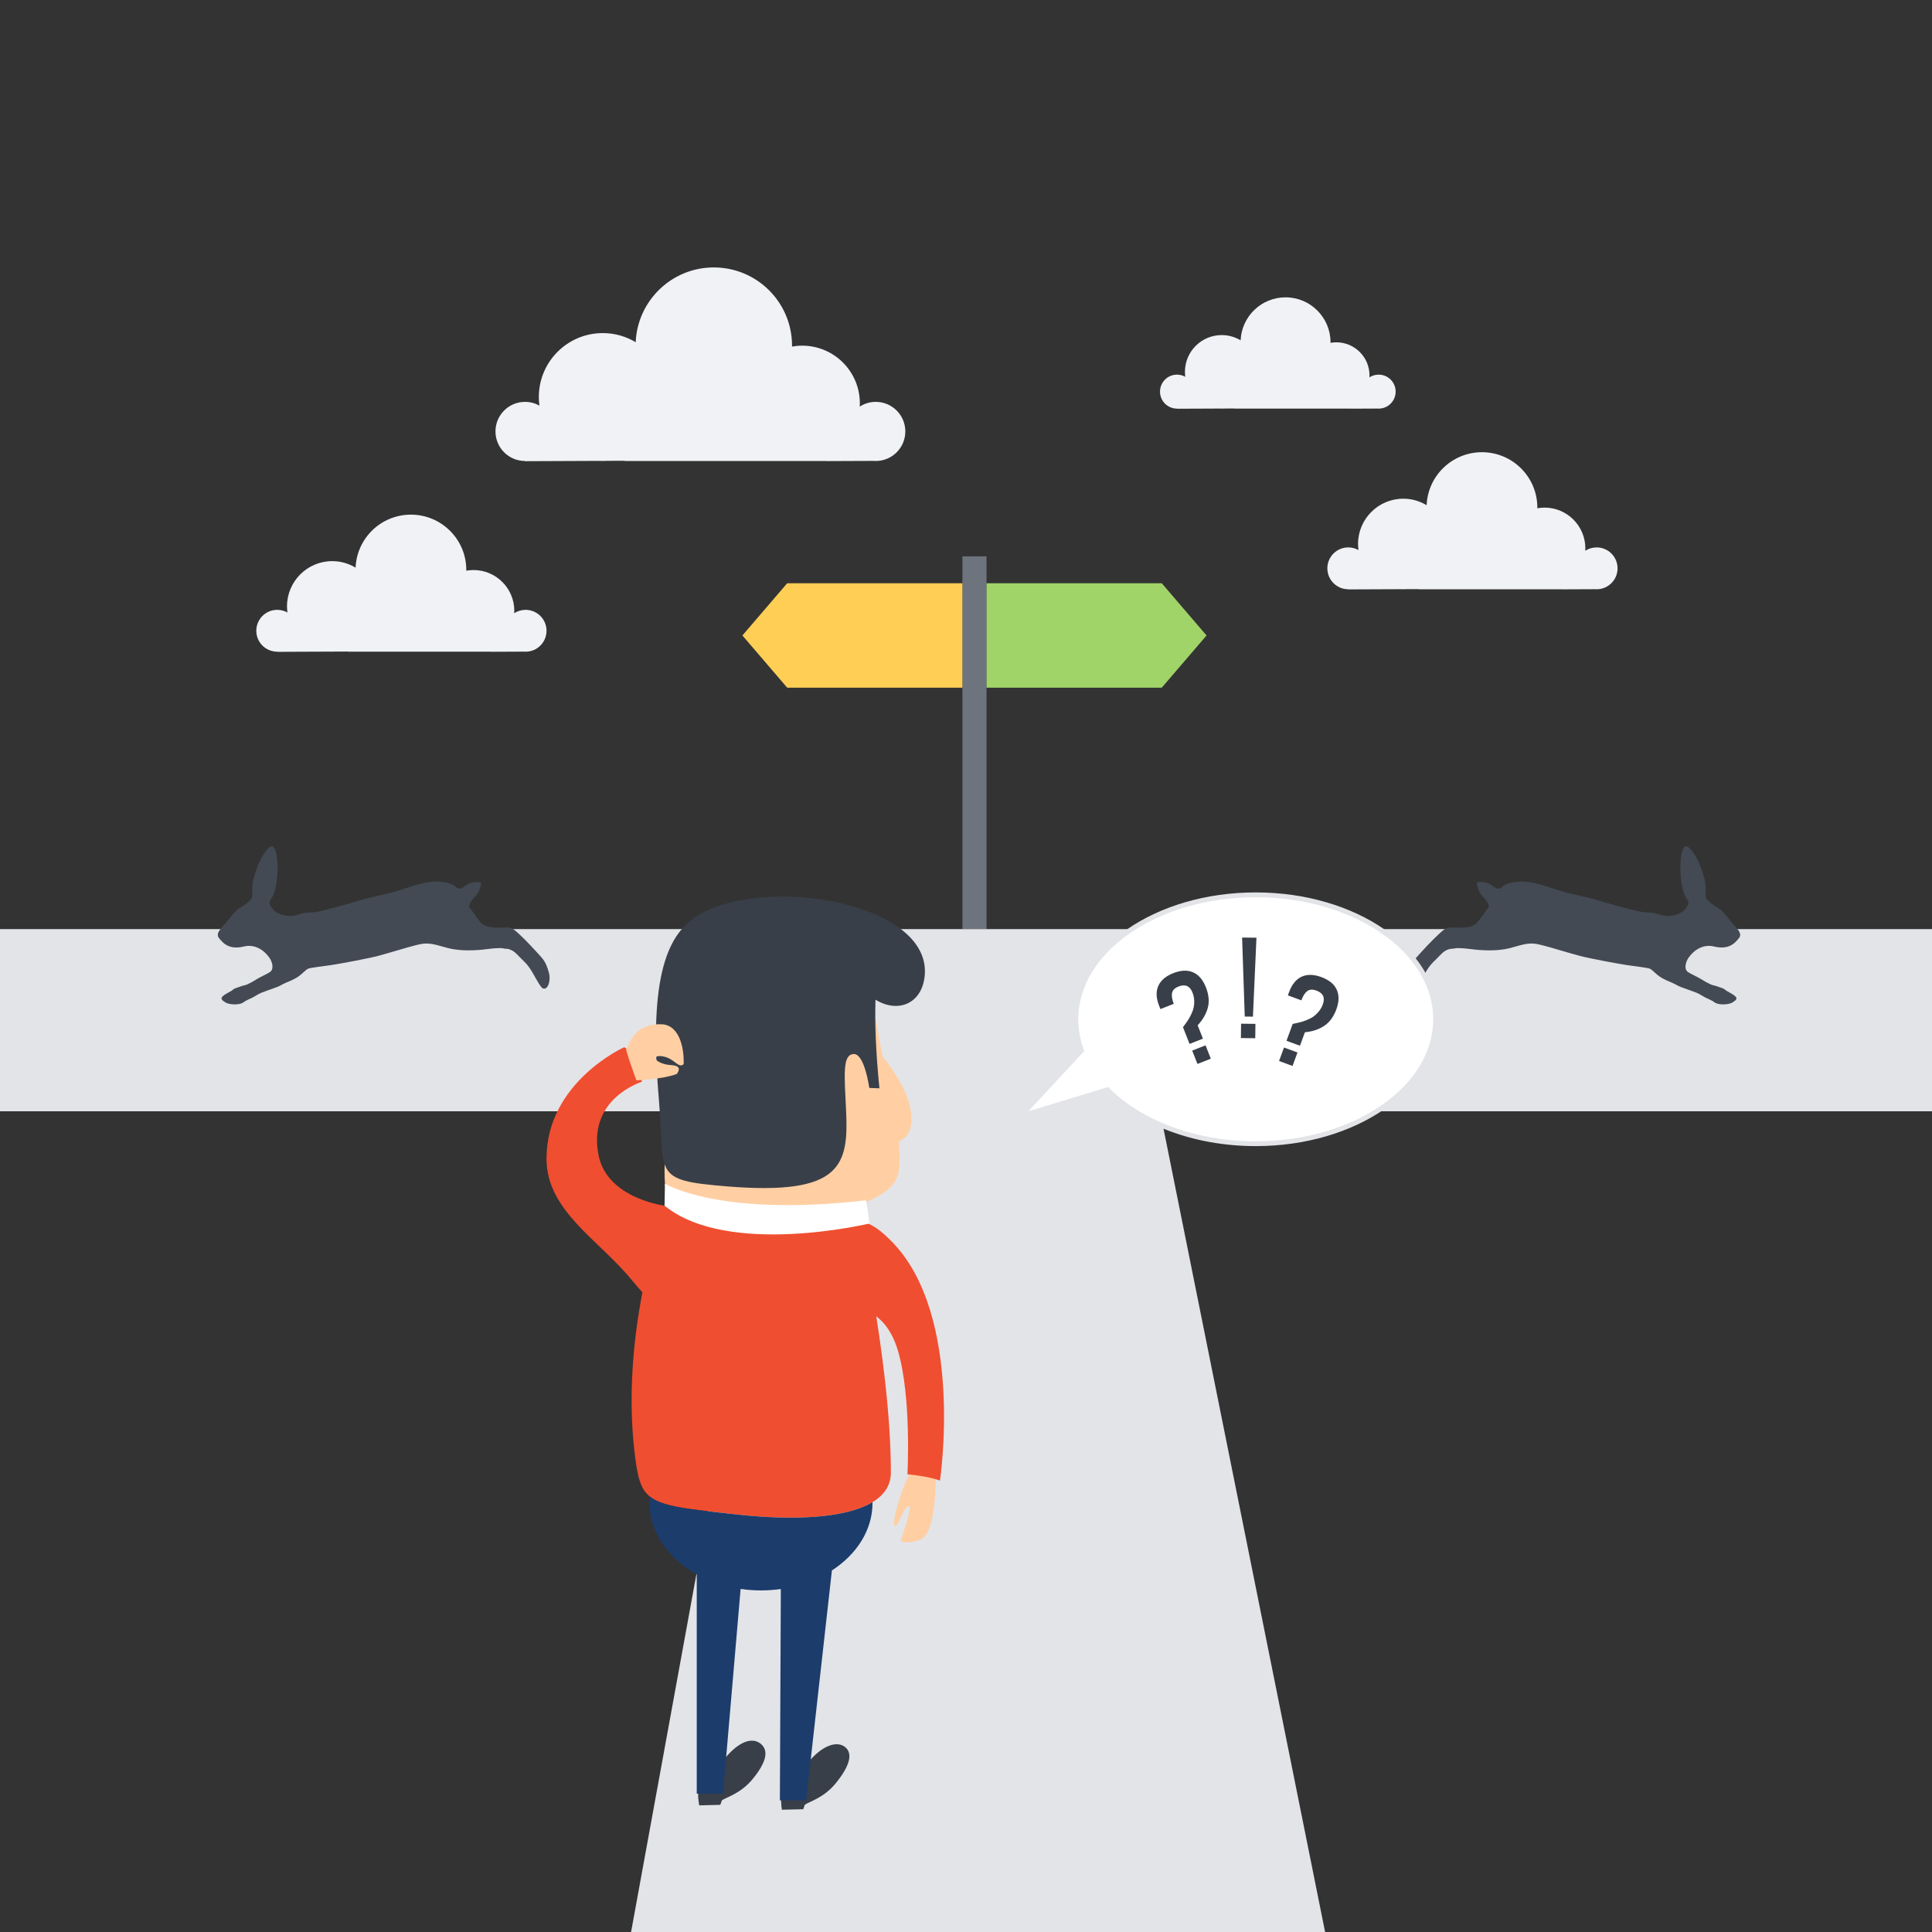 <?xml version="1.0" encoding="utf-8"?>
<!-- Generator: Adobe Illustrator 15.0.0, SVG Export Plug-In . SVG Version: 6.00 Build 0)  -->
<!DOCTYPE svg PUBLIC "-//W3C//DTD SVG 1.1//EN" "http://www.w3.org/Graphics/SVG/1.1/DTD/svg11.dtd">
<svg version="1.1" id="Layer_1" xmlns="http://www.w3.org/2000/svg" xmlns:xlink="http://www.w3.org/1999/xlink" x="0px" y="0px"
	 width="800px" height="800px" viewBox="0 0 800 800" enable-background="new 0 0 800 800" xml:space="preserve">
<rect x="0" y="0" width="800" height="800" fill="#333333" stroke="none"/>
<g>
	<defs>
		<rect id="SVGID_1_" width="800" height="800"/>
	</defs>
	<clipPath id="SVGID_2_">
		<use xlink:href="#SVGID_1_"  overflow="visible"/>
	</clipPath>
	<g clip-path="url(#SVGID_2_)">
		<defs>
			<rect id="SVGID_3_" width="800" height="800"/>
		</defs>
		<clipPath id="SVGID_4_">
			<use xlink:href="#SVGID_3_"  overflow="visible"/>
		</clipPath>
		<rect x="398.516" y="230.37" clip-path="url(#SVGID_4_)" fill="#6D747D" width="9.984" height="154.347"/>
		<polygon clip-path="url(#SVGID_4_)" fill="#FFCE54" points="398.516,284.755 325.958,284.755 307.413,263.131 325.958,241.508 
			398.516,241.508 		"/>
		<polygon clip-path="url(#SVGID_4_)" fill="#A0D468" points="408.5,284.755 481.057,284.755 499.603,263.132 481.057,241.508 
			408.5,241.508 		"/>
		<g clip-path="url(#SVGID_4_)">
			<g>
				<defs>
					<rect id="SVGID_5_" y="384.717" width="800.515" height="415.283"/>
				</defs>
				<clipPath id="SVGID_6_">
					<use xlink:href="#SVGID_5_"  overflow="visible"/>
				</clipPath>
				<polygon clip-path="url(#SVGID_6_)" fill="#E3E4E8" points="800.515,384.717 465.166,384.717 337.127,384.717 0,384.717 
					0,460.162 323.354,460.162 261.316,800 548.697,800 480.341,460.162 800.515,460.162 				"/>
			</g>
		</g>
	</g>
	<g clip-path="url(#SVGID_2_)">
		<defs>
			<rect id="SVGID_7_" width="800" height="800"/>
		</defs>
		<clipPath id="SVGID_8_">
			<use xlink:href="#SVGID_7_"  overflow="visible"/>
		</clipPath>
		<path clip-path="url(#SVGID_8_)" fill="#F0F2F5" d="M217.633,252.52c-1.741,0-3.358,0.518-4.716,1.401
			c0.018-0.324,0.049-0.646,0.049-0.975c0-9.338-7.57-16.907-16.907-16.907c-1.019,0-2.011,0.105-2.98,0.278
			c0.001-0.093,0.007-0.185,0.007-0.278c0-12.667-10.268-22.936-22.935-22.936c-12.335,0-22.392,9.739-22.91,21.946
			c-2.822-1.699-6.116-2.696-9.65-2.696c-10.355,0-18.75,8.395-18.75,18.75c0,0.858,0.078,1.696,0.189,2.524
			c-1.251-0.703-2.693-1.107-4.23-1.107c-4.787,0-8.667,3.88-8.667,8.667c0,4.786,3.88,8.666,8.667,8.666c0.005,0,0.011,0,0.017,0
			v0.06l22.083-0.095c0.231,0.009,0.458,0.035,0.691,0.035c0.276,0,0.545-0.029,0.819-0.041l5.556-0.023v0.064h59.35v0.031
			l13.757-0.059c0.186,0.012,0.371,0.028,0.56,0.028c4.786,0,8.667-3.88,8.667-8.666C226.3,256.4,222.419,252.52,217.633,252.52"/>
		<path clip-path="url(#SVGID_8_)" fill="#F0F2F5" d="M661.127,226.667c-1.741,0-3.358,0.518-4.716,1.401
			c0.019-0.324,0.049-0.646,0.049-0.975c0-9.338-7.569-16.907-16.907-16.907c-1.019,0-2.011,0.105-2.979,0.278
			c0.001-0.093,0.007-0.185,0.007-0.278c0-12.667-10.268-22.936-22.936-22.936c-12.334,0-22.391,9.739-22.909,21.946
			c-2.822-1.699-6.116-2.696-9.65-2.696c-10.354,0-18.75,8.395-18.75,18.75c0,0.858,0.078,1.696,0.189,2.524
			c-1.251-0.703-2.693-1.107-4.231-1.107c-4.786,0-8.666,3.88-8.666,8.667c0,4.786,3.88,8.666,8.666,8.666c0.006,0,0.012,0,0.018,0
			v0.06l22.083-0.095c0.231,0.009,0.458,0.035,0.691,0.035c0.276,0,0.546-0.029,0.819-0.041l5.556-0.023V244h59.351v0.031
			l13.756-0.059c0.187,0.012,0.371,0.028,0.561,0.028c4.786,0,8.666-3.88,8.666-8.666
			C669.793,230.546,665.913,226.667,661.127,226.667"/>
		<path clip-path="url(#SVGID_8_)" fill="#F0F2F5" d="M362.635,166.404c-2.446,0-4.72,0.726-6.632,1.962
			c0.026-0.45,0.041-0.903,0.041-1.359c0-13.188-10.69-23.879-23.878-23.879c-1.436,0-2.841,0.134-4.208,0.377
			c0.002-0.126,0.01-0.25,0.01-0.377c0-17.889-14.502-32.391-32.391-32.391c-17.409,0-31.605,13.737-32.354,30.962
			c-3.982-2.396-8.644-3.775-13.63-3.775c-14.624,0-26.479,11.855-26.479,26.48c0,1.204,0.087,2.387,0.244,3.549
			c-1.763-0.984-3.791-1.549-5.952-1.549c-6.76,0-12.24,5.48-12.24,12.24c0,6.76,5.48,12.24,12.24,12.24
			c0.008,0,0.016-0.001,0.023-0.001l0.001,0.085l30.641-0.131c0.504,0.028,1.011,0.047,1.522,0.047c0.574,0,1.141-0.025,1.705-0.061
			l7.299-0.031v0.092h83.819v0.043l19.434-0.083c0.262,0.017,0.52,0.04,0.785,0.04c6.76,0,12.24-5.48,12.24-12.24
			C374.875,171.884,369.396,166.404,362.635,166.404"/>
		<path clip-path="url(#SVGID_8_)" fill="#F0F2F5" d="M570.871,155.127c-1.407,0-2.714,0.417-3.813,1.128
			c0.015-0.259,0.023-0.52,0.023-0.782c0-7.582-6.147-13.728-13.728-13.728c-0.825,0-1.634,0.077-2.42,0.217
			c0-0.073,0.007-0.145,0.007-0.217c0-10.285-8.339-18.622-18.623-18.622c-10.01,0-18.171,7.897-18.602,17.8
			c-2.289-1.377-4.969-2.17-7.835-2.17c-8.409,0-15.225,6.816-15.225,15.224c0,0.692,0.05,1.373,0.14,2.041
			c-1.014-0.566-2.179-0.891-3.422-0.891c-3.886,0-7.037,3.151-7.037,7.037c0,3.886,3.151,7.037,7.037,7.037
			c0.005,0,0.01-0.001,0.014-0.001l0.001,0.05l17.615-0.076c0.29,0.016,0.582,0.027,0.877,0.027c0.329,0,0.655-0.014,0.979-0.034
			l4.196-0.019v0.053h48.189v0.025l11.174-0.048c0.15,0.01,0.299,0.023,0.451,0.023c3.886,0,7.037-3.151,7.037-7.037
			C577.908,158.278,574.757,155.127,570.871,155.127"/>
		<path clip-path="url(#SVGID_8_)" fill="#FFCFA3" d="M387.456,612.122c0,0,0.207,23.147-6.367,25.429
			c-6.573,2.284-8.174,0.351-8.174,0.351s5.313-14.615,3.276-14.223c-2.038,0.393-4.237,8.847-5.793,8.09
			c-1.556-0.758,4.087-19.362,7.078-22.674s9.084,2.591,9.084,2.591"/>
		<path clip-path="url(#SVGID_8_)" fill="#F04E30" d="M352.104,541.645c0,0,14.012-1.593,19.709,17.645
			c5.698,19.235,3.938,51.186,3.938,51.186s8.131,0.655,13.473,2.603c0,0,10.226-67.912-19.751-98.771
			C341.593,485.605,352.104,541.645,352.104,541.645"/>
		<path clip-path="url(#SVGID_8_)" fill="#393F48" d="M301.115,726.97c6.167-6.854,11.16-7.364,14.098-4.721
			c2.94,2.644,2.361,7.143-3.454,14.3c-5.022,6.179-11.054,7.631-12.841,8.949l-0.656,1.847l-8.705,0.216
			c0,0-0.504-2.063-0.504-5.003C289.053,742.558,298.456,729.924,301.115,726.97"/>
		<path clip-path="url(#SVGID_8_)" fill="#393F48" d="M335.462,728.781c6.167-6.854,11.762-7.82,14.699-5.175
			c2.94,2.643,1.76,7.598-4.055,14.753c-5.022,6.182-11.055,7.632-12.841,8.95l-0.657,1.848l-8.854,0.215
			c0,0-0.354-2.215-0.354-5.003C323.4,744.369,332.803,731.736,335.462,728.781"/>
		<path clip-path="url(#SVGID_8_)" fill="#F04E30" d="M368.89,609.74c0,5.37-2.82,9.38-7.61,12.279
			c-11.35,6.891-33.73,7.53-55.54,5.16c-21.41-2.33-31.49-3.31-36.67-7.51c-3.95-3.201-5.07-8.25-6.18-17.18
			c-6.99-55.91,15.27-111,15.27-111c27.78,28.399,75.49,5.45,75.49,5.45S368.89,562.17,368.89,609.74"/>
		<path clip-path="url(#SVGID_8_)" fill="#1C3C6B" d="M361.29,622.3c0,11.271-6.55,21.34-16.82,27.99l-10.66,95.21h-10.88l0.4-87.52
			c-2.66,0.369-5.4,0.579-8.21,0.579c-2.89,0-5.71-0.22-8.45-0.619l-7.28,84.79h-10.88V651.92c-11.82-6.56-19.56-17.38-19.56-29.62
			c0-0.88,0.04-1.76,0.12-2.63c5.18,4.2,15.26,5.18,36.67,7.51c21.81,2.37,44.19,1.73,55.54-5.16
			C361.29,622.11,361.29,622.21,361.29,622.3"/>
		<path clip-path="url(#SVGID_8_)" fill="#FFCFA3" d="M377.332,461.415c-0.699-7.706-5.937-16.659-11.842-23.938
			c-0.172-0.889-0.342-1.777-0.53-2.691c-2.28-11.102-5.88-38.56-12.52-42.9c-6.639-4.342-54.902-19.665-58.989-9.705
			c0,0-23.55,89.949-17.187,114.088c3.37,12.788,52.293,20.104,78.189,3.721c6.271-3.97,17.109-5.863,17.914-16.633
			c0.257-3.43,0.174-6.9-0.198-10.696C375.51,471.311,377.94,468.123,377.332,461.415"/>
		<path clip-path="url(#SVGID_8_)" fill="#F04E30" d="M275.173,499.244c0,0-23.592-2.952-27.273-20.657
			c-4.926-23.696,17.873-30.629,17.873-30.629s-0.787-11.307-7.325-14.321c0,0-32.265,14.5-32.148,46.288
			c0.079,21.504,21.757,33.515,35.236,50.032C292.6,568.023,275.173,499.244,275.173,499.244"/>
		<path clip-path="url(#SVGID_8_)" fill="#393F48" d="M289.338,378.876c-12.545,7.415-20.945,24.188-16.558,75.795
			c2.721,32.007-3.44,34.021,28.528,36.605c47.305,3.823,50.123-8.825,49.036-31.503c-0.714-14.908-1.532-22.983,3.064-23.324
			c4.597-0.341,6.544,14.038,6.544,14.038l4.195,0.16c-1.525-15.404-1.937-27.404-1.617-36.68
			c9.566,5.826,19.499,1.449,20.405-10.326C385.228,373.851,317.436,362.269,289.338,378.876"/>
		<path clip-path="url(#SVGID_8_)" fill="#FFCFA3" d="M273.896,424.126c-12.61-0.436-13.685,10.386-14.53,10.012
			c-0.857-0.374,4.155,13.202,4.155,13.202s11.269-0.483,16.631-2.609c0.036-0.023,0.073-0.036,0.109-0.047
			c0.217-0.316,0.435-0.652,0.592-1.003c0.555-1.221,0.362-2.464-2.947-2.646c-5.58-0.303-8.552-3.624-4.928-3.732
			c3.624-0.097,6.232,2.416,7.065,2.972c0.592,0.398,1.667,1.305,2.67,0.64c0.133-0.097,0.266-0.204,0.386-0.35v-0.23
			C283.269,434.875,281.759,424.403,273.896,424.126"/>
		<path clip-path="url(#SVGID_8_)" fill="#FFFFFF" d="M275.173,499.244l0.168-9.116c0,0,22.433,13.992,83.282,6.882l1.465,9.598
			C360.088,506.607,301.511,520.697,275.173,499.244"/>
	</g>
	<path clip-path="url(#SVGID_2_)" fill-rule="evenodd" clip-rule="evenodd" fill="#434A54" d="M601.533,392.867
		c0,0-2.39-0.341-4.894,2.334c-1.096,1.169-2.18,2.187-3.148,3.156c-2.597,2.6-3.839,5.667-5.765,8.734
		c-0.562,0.894-1.036,1.585-1.271,1.82c-0.624,0.625-1.706,0.796-2.503-0.569s-1.024-3.755-0.455-5.689s1.081-3.982,3.072-6.259
		c1.992-2.275,6.372-6.997,9.218-9.613c2.844-2.618,3.469-2.903,6.2-2.732c2.731,0.171,7.567,0.342,9.615-1.991
		c2.049-2.333,4.152-5.803,4.723-6.202c0.568-0.398-0.285-2.389-1.366-3.584s-2.332-2.389-2.787-4.096
		c-0.456-1.707-1.31-2.731,0.114-2.901c1.421-0.171,3.697,0,5.631,1.422c1.935,1.422,2.902,1.764,4.154,0.511
		c0.808-0.808,2.131-1.343,3.581-1.681c8.319-1.941,15.991,2.424,23.853,4.275c4.693,1.105,10.254,2.351,12.731,3.153
		c3.869,1.251,13.654,3.869,16.67,4.494c3.016,0.626,5.121,0.228,6.543,0.74c1.424,0.512,3.812,1.309,5.974,1.081
		s4.779-0.967,6.089-2.503c1.57-1.844,2.186-2.929,0.95-4.603c-3.138-4.25-3.254-17.156-1.526-20.61
		c0.739-1.479,1.591-1.536,2.899-0.114c2.886,3.137,4.578,7.853,5.296,10.207c1.051,3.441,1.198,4.434,1.198,9.488
		c0,0.91,0.854,1.878,2.845,3.356c1.991,1.479,2.959,1.593,4.723,3.584c1.763,1.991,3.159,4.006,3.895,4.714
		c0.738,0.708,2.21,2.464,2.521,3.229c0.313,0.765,0.396,1.502-0.057,2.182c-0.228,0.339-0.906,1.169-1.734,1.968
		c-2.436,2.352-5.579,2.535-8.83,1.742c-4.062-0.99-7.907,1.077-10.373,4.486c-1.467,2.027-2.04,4.919-0.386,6.086
		c0.967,0.683,4.21,2.162,5.292,2.845c1.081,0.683,3.868,2.39,5.291,2.674c1.422,0.285,2.219,0.74,3.413,1.081
		c1.194,0.342,1.252,0.797,2.276,1.365c1.023,0.569,3.868,1.991,3.812,2.901c-0.058,0.911-0.854,1.139-1.252,1.479
		c-1.57,1.347-6.281,1.426-7.795,0.229c-0.959-0.761-2.454-1.324-3.811-2.007c-1.237-0.623-2.271-1.413-3.573-1.943
		c-2.611-1.063-6.654-2.28-7.977-3.048c-2.934-1.704-5.969-2.275-8.598-4.632c-0.232-0.208-0.454-0.408-0.662-0.596
		c-0.932-0.838-1.643-1.465-2.176-1.714c-0.854-0.398-6.201-1.023-9.387-1.479c-3.187-0.456-15.263-2.684-19.596-3.822
		c-4.333-1.141-12.429-3.65-14.824-4.221c-2.394-0.569-4.22-1.254-7.64-0.684c-1.925,0.32-4.182,1.098-6.567,1.695
		c-5.088,1.275-11.137,1.047-16.288,0.375c-2.617-0.343-4.324-0.398-5.234-0.398S601.533,392.867,601.533,392.867z"/>
	<path clip-path="url(#SVGID_2_)" fill-rule="evenodd" clip-rule="evenodd" fill="#434A54" d="M209.219,392.867
		c0,0,2.39-0.341,4.894,2.334c1.096,1.169,2.18,2.187,3.148,3.156c2.597,2.6,3.839,5.667,5.765,8.734
		c0.562,0.894,1.036,1.585,1.271,1.82c0.624,0.625,1.706,0.796,2.503-0.569s1.024-3.755,0.455-5.689s-1.081-3.982-3.072-6.259
		c-1.992-2.275-6.372-6.997-9.218-9.613c-2.844-2.618-3.469-2.903-6.2-2.732c-2.731,0.171-7.567,0.342-9.615-1.991
		c-2.049-2.333-4.152-5.803-4.723-6.202c-0.568-0.398,0.285-2.389,1.366-3.584s2.332-2.389,2.787-4.096
		c0.456-1.707,1.31-2.731-0.114-2.901c-1.421-0.171-3.697,0-5.631,1.422c-1.935,1.422-2.902,1.764-4.154,0.511
		c-0.808-0.808-2.131-1.343-3.581-1.681c-8.319-1.941-15.991,2.424-23.853,4.275c-4.693,1.105-10.254,2.351-12.731,3.153
		c-3.869,1.251-13.654,3.869-16.67,4.494c-3.016,0.626-5.121,0.228-6.543,0.74c-1.424,0.512-3.812,1.309-5.974,1.081
		s-4.779-0.967-6.089-2.503c-1.57-1.844-2.186-2.929-0.95-4.603c3.138-4.25,3.254-17.156,1.526-20.61
		c-0.739-1.479-1.591-1.536-2.899-0.114c-2.886,3.137-4.578,7.853-5.296,10.207c-1.051,3.441-1.198,4.434-1.198,9.488
		c0,0.91-0.854,1.878-2.845,3.356c-1.991,1.479-2.959,1.593-4.723,3.584c-1.763,1.991-3.159,4.006-3.895,4.714
		c-0.738,0.708-2.21,2.464-2.521,3.229c-0.313,0.765-0.396,1.502,0.057,2.182c0.228,0.339,0.906,1.169,1.734,1.968
		c2.436,2.352,5.579,2.535,8.83,1.742c4.062-0.99,7.907,1.077,10.373,4.486c1.467,2.027,2.04,4.919,0.386,6.086
		c-0.967,0.683-4.21,2.162-5.292,2.845c-1.081,0.683-3.868,2.39-5.291,2.674c-1.422,0.285-2.219,0.74-3.413,1.081
		c-1.194,0.342-1.252,0.797-2.276,1.365c-1.023,0.569-3.868,1.991-3.812,2.901c0.058,0.911,0.854,1.139,1.252,1.479
		c1.57,1.347,6.281,1.426,7.795,0.229c0.959-0.761,2.454-1.324,3.811-2.007c1.237-0.623,2.271-1.413,3.573-1.943
		c2.611-1.063,6.654-2.28,7.977-3.048c2.934-1.704,5.969-2.275,8.598-4.632c0.232-0.208,0.454-0.408,0.662-0.596
		c0.932-0.838,1.643-1.465,2.176-1.714c0.854-0.398,6.201-1.023,9.387-1.479c3.187-0.456,15.263-2.684,19.596-3.822
		c4.333-1.141,12.429-3.65,14.824-4.221c2.394-0.569,4.22-1.254,7.64-0.684c1.925,0.32,4.182,1.098,6.567,1.695
		c5.088,1.275,11.137,1.047,16.288,0.375c2.617-0.343,4.324-0.398,5.234-0.398S209.219,392.867,209.219,392.867z"/>
	<g clip-path="url(#SVGID_2_)">
		<path fill="#FFFFFF" stroke="#E3E4E8" stroke-width="2" stroke-miterlimit="10" d="M519.968,370.53
			c-41.14,0-74.489,23.067-74.489,51.523c0,4.459,0.82,8.784,2.359,12.91l-25.263,27.22l36.009-10.949
			c13.433,13.492,35.909,22.343,61.384,22.343c41.14,0,74.489-23.066,74.489-51.523C594.457,393.597,561.107,370.53,519.968,370.53"
			/>
		<g>
			<path fill="#393F48" d="M492.571,432.26l-2.724-6.916c0.692-0.904,1.282-1.719,1.771-2.444c0.488-0.725,0.991-1.602,1.51-2.63
				c0.52-1.027,0.886-2,1.099-2.916c0.214-0.916,0.301-1.932,0.26-3.049c-0.04-1.115-0.273-2.214-0.698-3.295
				c-1.09-2.766-3.018-3.604-5.784-2.515c-1.556,0.613-2.453,1.503-2.692,2.671s0.002,2.666,0.723,4.496l-5.532,2.179l-0.545-1.383
				c-1.243-3.155-1.358-5.886-0.344-8.191c1.015-2.304,3.085-4.072,6.211-5.304c3.156-1.243,5.89-1.359,8.202-0.348
				s4.084,3.081,5.316,6.207c1.203,3.055,1.466,5.868,0.79,8.439c-0.677,2.571-2.079,5-4.208,7.286l2.18,5.532L492.571,432.26z
				 M495.841,440.559l-2.18-5.532l5.533-2.179l2.179,5.531L495.841,440.559z"/>
		</g>
		<g>
			<path fill="#393F48" d="M529.629,439.336l2.053-5.581l5.58,2.053l-2.052,5.58L529.629,439.336z M532.707,430.964l2.565-6.976
				c1.118-0.216,2.101-0.433,2.948-0.648c0.848-0.218,1.806-0.536,2.877-0.96c1.071-0.422,1.99-0.904,2.76-1.447
				c0.768-0.542,1.509-1.244,2.222-2.104c0.712-0.859,1.268-1.835,1.669-2.926c1.025-2.79,0.144-4.698-2.646-5.724
				c-1.57-0.577-2.832-0.51-3.787,0.203c-0.955,0.714-1.771,1.992-2.451,3.839l-5.581-2.053l0.514-1.396
				c1.17-3.183,2.899-5.298,5.19-6.345c2.29-1.047,5.013-0.99,8.168,0.169c3.182,1.171,5.301,2.902,6.354,5.195
				s1.001,5.018-0.158,8.171c-1.133,3.081-2.808,5.356-5.022,6.827c-2.215,1.472-4.878,2.353-7.987,2.644l-2.052,5.582
				L532.707,430.964z"/>
		</g>
		<g>
			<path fill="#393F48" d="M513.83,429.836l0.07-5.946l5.945,0.07l-0.07,5.947L513.83,429.836z M515.424,420.935l-1.098-32.721
				l5.945,0.07l-1.457,32.69L515.424,420.935z"/>
		</g>
	</g>
</g>
</svg>
